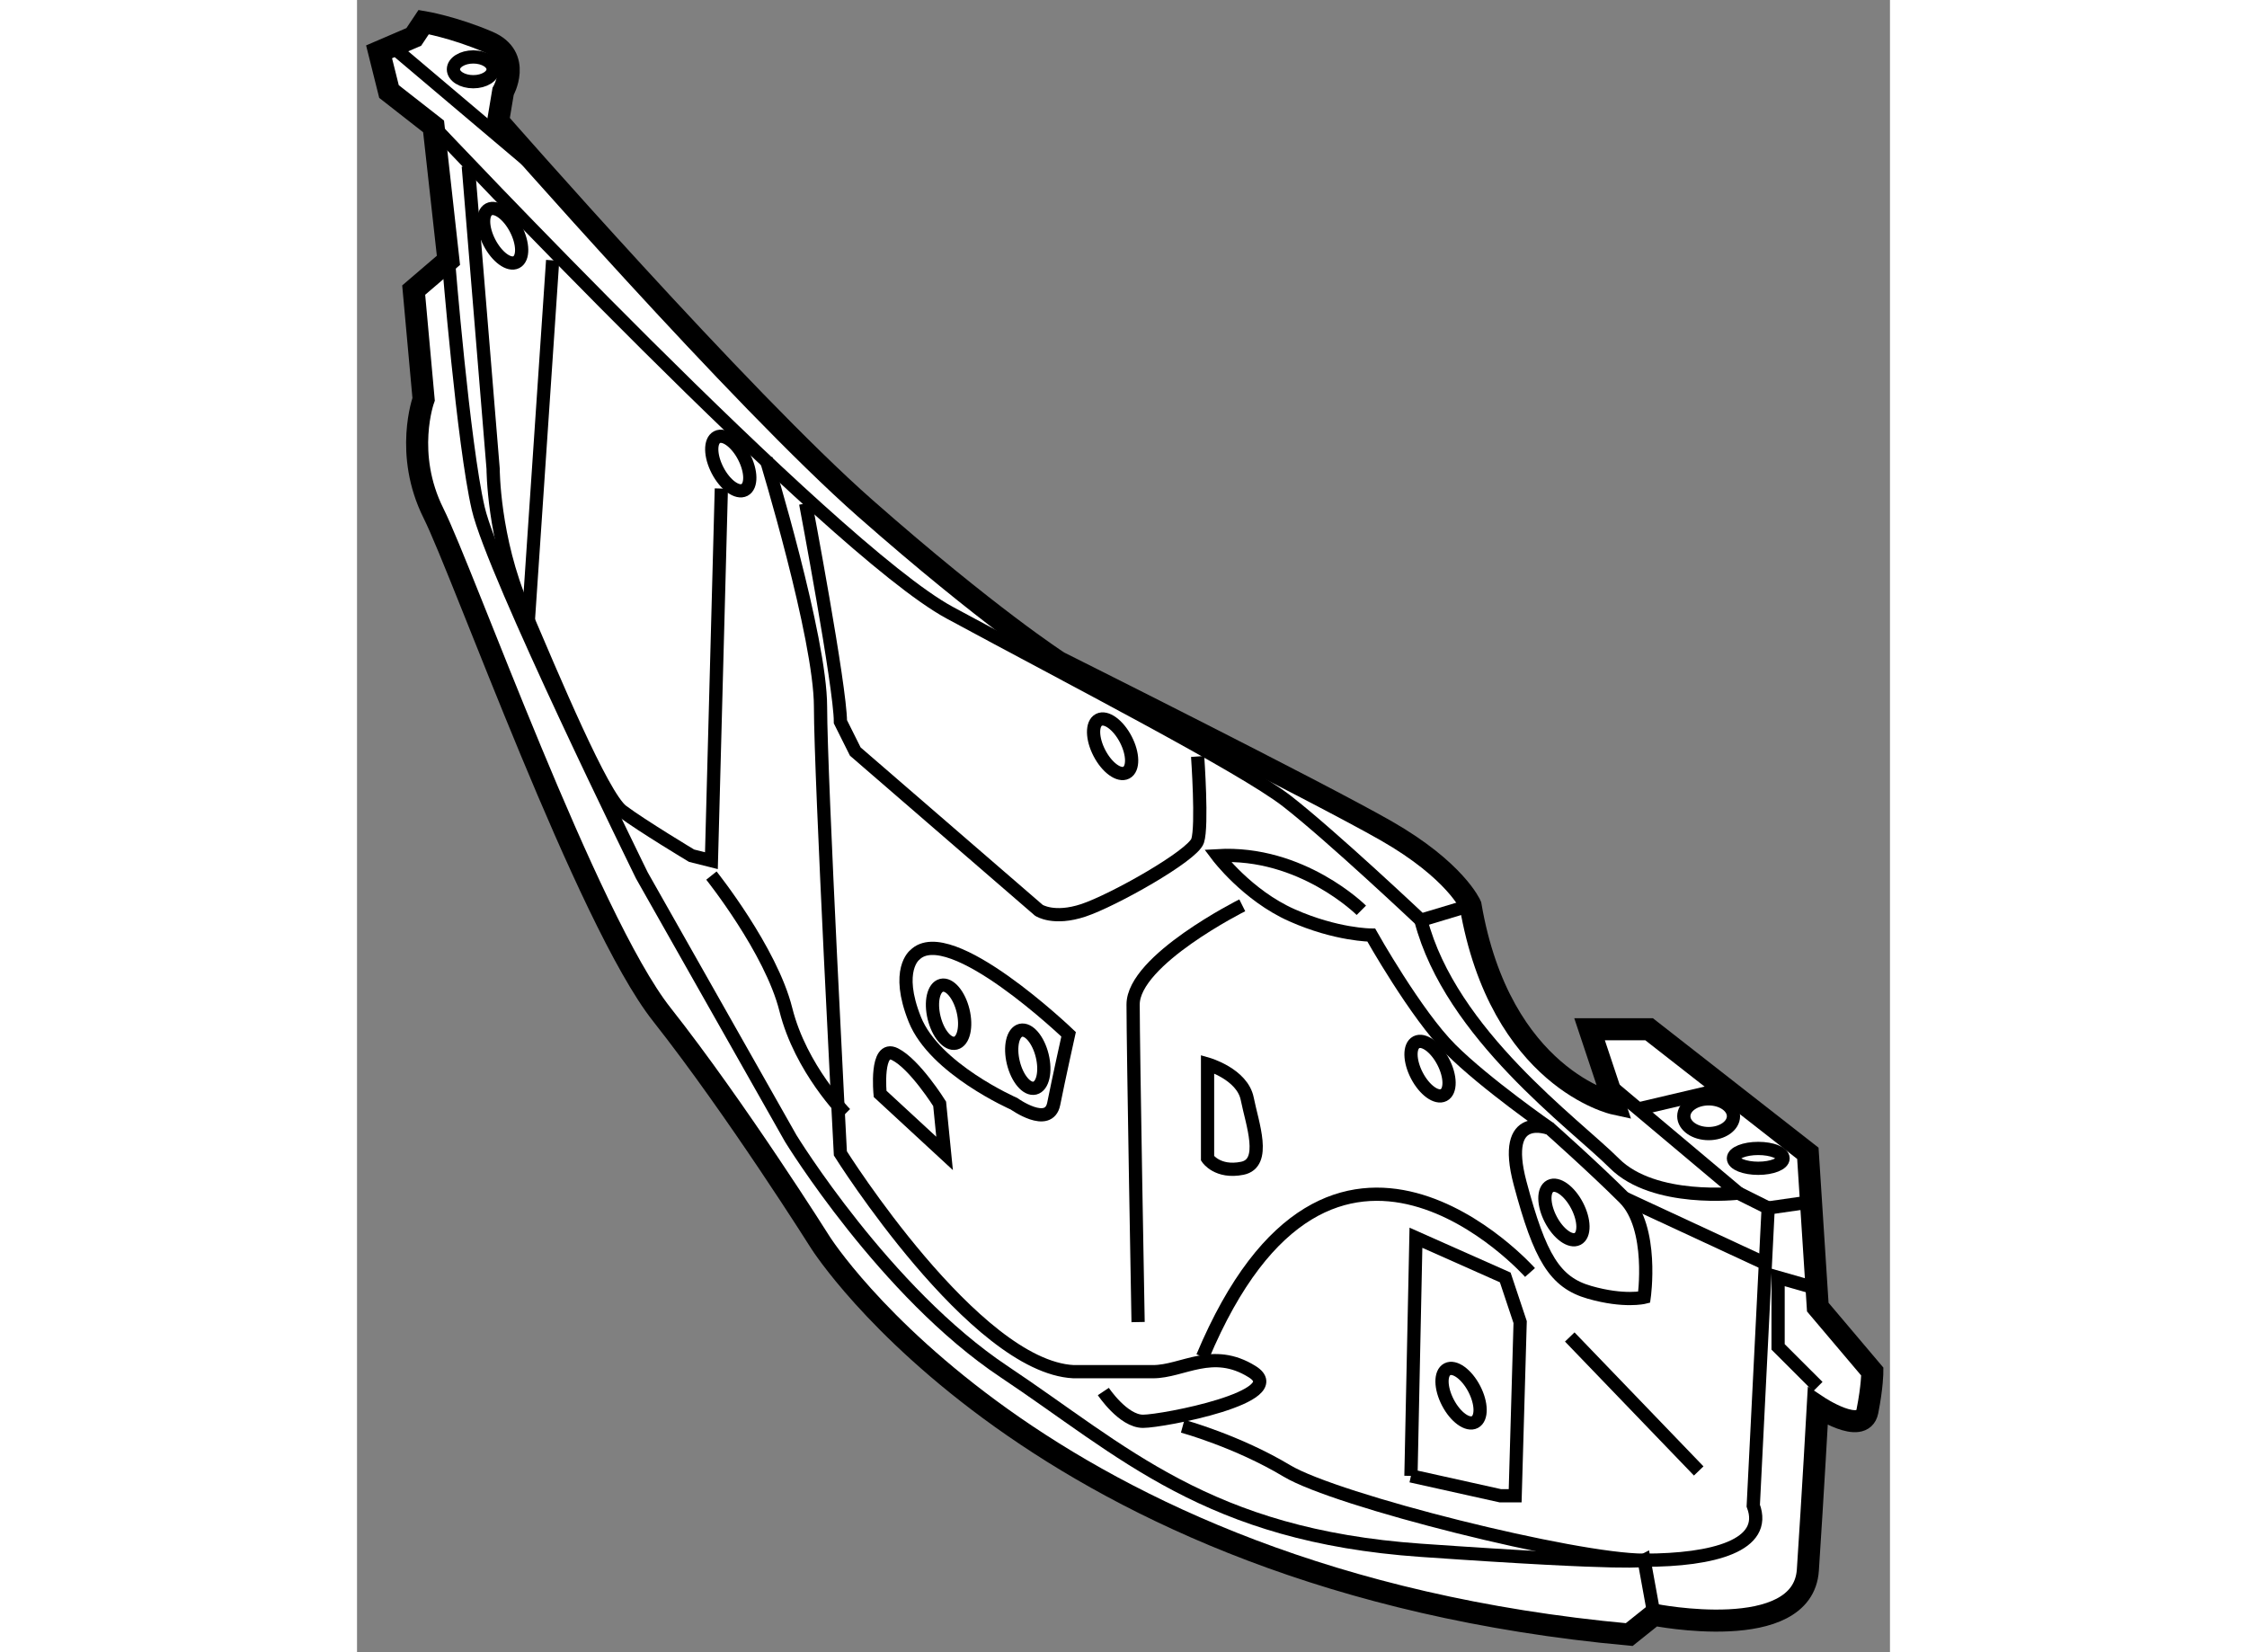 <?xml version="1.0" encoding="utf-8"?>
<!-- Generator: Adobe Illustrator 15.1.0, SVG Export Plug-In . SVG Version: 6.00 Build 0)  -->
<!DOCTYPE svg PUBLIC "-//W3C//DTD SVG 1.1//EN" "http://www.w3.org/Graphics/SVG/1.1/DTD/svg11.dtd">
<svg version="1.1" xmlns="http://www.w3.org/2000/svg" xmlns:xlink="http://www.w3.org/1999/xlink" x="0px" y="0px" width="244.8px"
	 height="180px" viewBox="18.23 7.334 34.76 37.464" enable-background="new 0 0 244.8 180" xml:space="preserve">
	
<rect x="18.23" y="7.334" width="34.76" height="37.464" fill="#808080" stroke="none"/>
	
<g><path fill="#FFFFFF" stroke="#000000" stroke-width="0.5" d="M19.966,10.2l0.337,3.037l-0.788,0.675l0.225,2.475
				c0,0-0.45,1.237,0.225,2.587s3.487,9.225,5.175,11.362c1.688,2.138,3.6,5.175,3.6,5.175s4.837,7.65,18.337,8.887l0.563-0.45
				c0,0,3.375,0.675,3.488-1.013c0.112-1.688,0.225-3.712,0.225-3.712s1.012,0.675,1.125,0.112c0.112-0.563,0.112-0.9,0.112-0.9
				l-1.237-1.462l-0.225-3.488l-3.6-2.813h-1.35l0.563,1.688c0,0-2.587-0.563-3.262-4.5c0,0-0.338-0.787-1.913-1.688
				c-1.575-0.9-7.425-3.825-7.425-3.825s-1.575-1.013-4.387-3.488c-2.813-2.475-8.325-8.775-8.325-8.775l0.113-0.675
				c0,0,0.45-0.788-0.338-1.125c-0.787-0.337-1.462-0.45-1.462-0.45l-0.225,0.337l-0.787,0.338l0.225,0.9L19.966,10.2z"></path><path fill="none" stroke="#000000" stroke-width="0.3" d="M19.966,10.2c0,0,9,9.563,11.7,11.025c2.7,1.462,6.637,3.487,7.65,4.275
				c1.012,0.788,3.038,2.7,3.038,2.7l1.125-0.338"></path><path fill="none" stroke="#000000" stroke-width="0.3" d="M46.741,32.025l2.813,2.363c0,0-1.913,0.225-2.813-0.675
				s-3.712-2.925-4.387-5.512"></path><path fill="none" stroke="#000000" stroke-width="0.3" d="M20.753,11.1l0.563,6.862c0,0,0,1.575,0.675,3.15
				c0.675,1.575,1.8,4.275,2.25,4.613c0.45,0.337,1.575,1.012,1.575,1.012l0.45,0.113l0.225-8.438"></path><path fill="none" stroke="#000000" stroke-width="0.3" d="M27.503,17.737c0,0,1.237,4.05,1.237,5.625
				c0,1.575,0.45,10.125,0.45,10.125s3.038,4.838,5.288,4.95c0,0,1.125,0,1.8,0s1.35-0.563,2.25,0s-2.025,1.125-2.475,1.125
				c-0.45,0-0.9-0.675-0.9-0.675"></path><path fill="none" stroke="#000000" stroke-width="0.3" d="M38.303,27.862c0,0-2.475,1.238-2.475,2.25c0,1.013,0.113,7.2,0.113,7.2
				"></path><path fill="none" stroke="#000000" stroke-width="0.3" d="M37.516,33.6v-2.138c0,0,0.788,0.225,0.9,0.788
				c0.112,0.563,0.45,1.462-0.113,1.575C37.741,33.938,37.516,33.6,37.516,33.6z"></path><polyline fill="none" stroke="#000000" stroke-width="0.3" points="42.128,40.8 42.241,35.4 44.266,36.3 44.604,37.313 
				44.491,41.25 44.153,41.25 42.128,40.8 		"></polyline><line fill="none" stroke="#000000" stroke-width="0.3" x1="48.653" y1="40.688" x2="45.729" y2="37.65"></line><path fill="none" stroke="#000000" stroke-width="0.3" d="M44.828,36.188c0,0-4.5-5.063-7.425,1.913"></path><path fill="none" stroke="#000000" stroke-width="0.3" d="M45.278,32.925c0,0-1.125-0.45-0.675,1.238
				c0.45,1.688,0.787,2.25,1.575,2.475c0.788,0.225,1.238,0.112,1.238,0.112s0.225-1.575-0.45-2.25S45.278,32.925,45.278,32.925z"></path><path fill="none" stroke="#000000" stroke-width="0.3" d="M49.553,34.388l0.675,0.337l-0.338,6.75
				c0.338,0.9-0.9,1.237-2.475,1.237c-1.575,0-6.975-1.35-8.1-2.025s-2.363-1.013-2.363-1.013"></path><polyline fill="none" stroke="#000000" stroke-width="0.3" points="51.354,38.775 50.453,37.875 50.453,36.3 51.241,36.525 		"></polyline><path fill="none" stroke="#000000" stroke-width="0.3" d="M41.003,27.975c0,0-1.35-1.35-3.263-1.238c0,0,0.675,0.9,1.688,1.35
				c1.013,0.45,1.8,0.45,1.8,0.45s1.012,1.8,1.8,2.587s2.25,1.8,2.25,1.8"></path><ellipse transform="matrix(0.887 -0.461 0.461 0.887 -10.925 24.955)" fill="none" stroke="#000000" stroke-width="0.3" cx="45.616" cy="34.838" rx="0.337" ry="0.675"></ellipse><ellipse transform="matrix(0.887 -0.462 0.462 0.887 -13.119 24.371)" fill="none" stroke="#000000" stroke-width="0.3" cx="43.253" cy="39" rx="0.337" ry="0.675"></ellipse><ellipse transform="matrix(0.887 -0.461 0.461 0.887 -9.762 23.187)" fill="none" stroke="#000000" stroke-width="0.3" cx="42.578" cy="31.575" rx="0.337" ry="0.675"></ellipse><ellipse transform="matrix(0.887 -0.461 0.461 0.887 -7.202 19.044)" fill="none" stroke="#000000" stroke-width="0.3" cx="35.378" cy="24.262" rx="0.337" ry="0.675"></ellipse><ellipse transform="matrix(0.887 -0.461 0.461 0.887 -3.418 11.367)" fill="none" stroke="#000000" stroke-width="0.3" cx="21.541" cy="12.675" rx="0.337" ry="0.675"></ellipse><ellipse transform="matrix(0.887 -0.461 0.461 0.887 -5.221 14.328)" fill="none" stroke="#000000" stroke-width="0.3" cx="26.716" cy="17.85" rx="0.337" ry="0.675"></ellipse><ellipse transform="matrix(0.971 -0.237 0.237 0.971 -6.294 8.379)" fill="none" stroke="#000000" stroke-width="0.3" cx="31.666" cy="30.337" rx="0.338" ry="0.675"></ellipse><ellipse transform="matrix(0.971 -0.237 0.237 0.971 -6.486 8.842)" fill="none" stroke="#000000" stroke-width="0.3" cx="33.466" cy="31.35" rx="0.337" ry="0.675"></ellipse><path fill="none" stroke="#000000" stroke-width="0.3" d="M26.266,27.188c0,0,1.35,1.688,1.688,3.038
				c0.338,1.35,1.35,2.362,1.35,2.362"></path><path fill="none" stroke="#000000" stroke-width="0.3" d="M30.878,28.987c0,0-0.45,0.338,0,1.463
				c0.45,1.125,2.25,1.912,2.25,1.912s0.788,0.563,0.9,0s0.337-1.575,0.337-1.575S31.666,28.2,30.878,28.987z"></path><path fill="none" stroke="#000000" stroke-width="0.3" d="M28.403,18.75c0,0,0.788,4.163,0.788,4.95l0.337,0.675l4.163,3.6
				c0,0,0.337,0.225,1.012,0c0.675-0.225,2.475-1.238,2.588-1.575c0.112-0.337,0-1.913,0-1.913"></path><path fill="none" stroke="#000000" stroke-width="0.3" d="M20.303,13.237c0,0,0.337,4.163,0.675,5.625
				c0.337,1.463,3.712,8.325,3.712,8.325l3.375,5.962c0,0,2.137,3.488,4.837,5.288s4.612,3.712,9.45,4.05
				c4.837,0.338,5.063,0.225,5.063,0.225l0.225,1.238"></path><line fill="none" stroke="#000000" stroke-width="0.3" x1="49.216" y1="32.025" x2="47.303" y2="32.475"></line><ellipse fill="none" stroke="#000000" stroke-width="0.3" cx="50.003" cy="33.6" rx="0.563" ry="0.225"></ellipse><ellipse fill="none" stroke="#000000" stroke-width="0.3" cx="48.878" cy="32.644" rx="0.563" ry="0.394"></ellipse><ellipse fill="none" stroke="#000000" stroke-width="0.3" cx="20.866" cy="8.906" rx="0.45" ry="0.281"></ellipse><path fill="none" stroke="#000000" stroke-width="0.3" d="M30.091,32.138c0,0-0.112-1.125,0.337-0.9
				c0.45,0.225,1.013,1.125,1.013,1.125l0.112,1.125L30.091,32.138z"></path><line fill="none" stroke="#000000" stroke-width="0.3" x1="50.229" y1="34.725" x2="51.016" y2="34.612"></line><line fill="none" stroke="#000000" stroke-width="0.3" x1="22.104" y1="21.563" x2="22.666" y2="13.237"></line><line fill="none" stroke="#000000" stroke-width="0.3" x1="46.966" y1="34.5" x2="50.116" y2="35.962"></line><line fill="none" stroke="#000000" stroke-width="0.3" x1="19.178" y1="8.513" x2="22.104" y2="10.987"></line></g>


</svg>